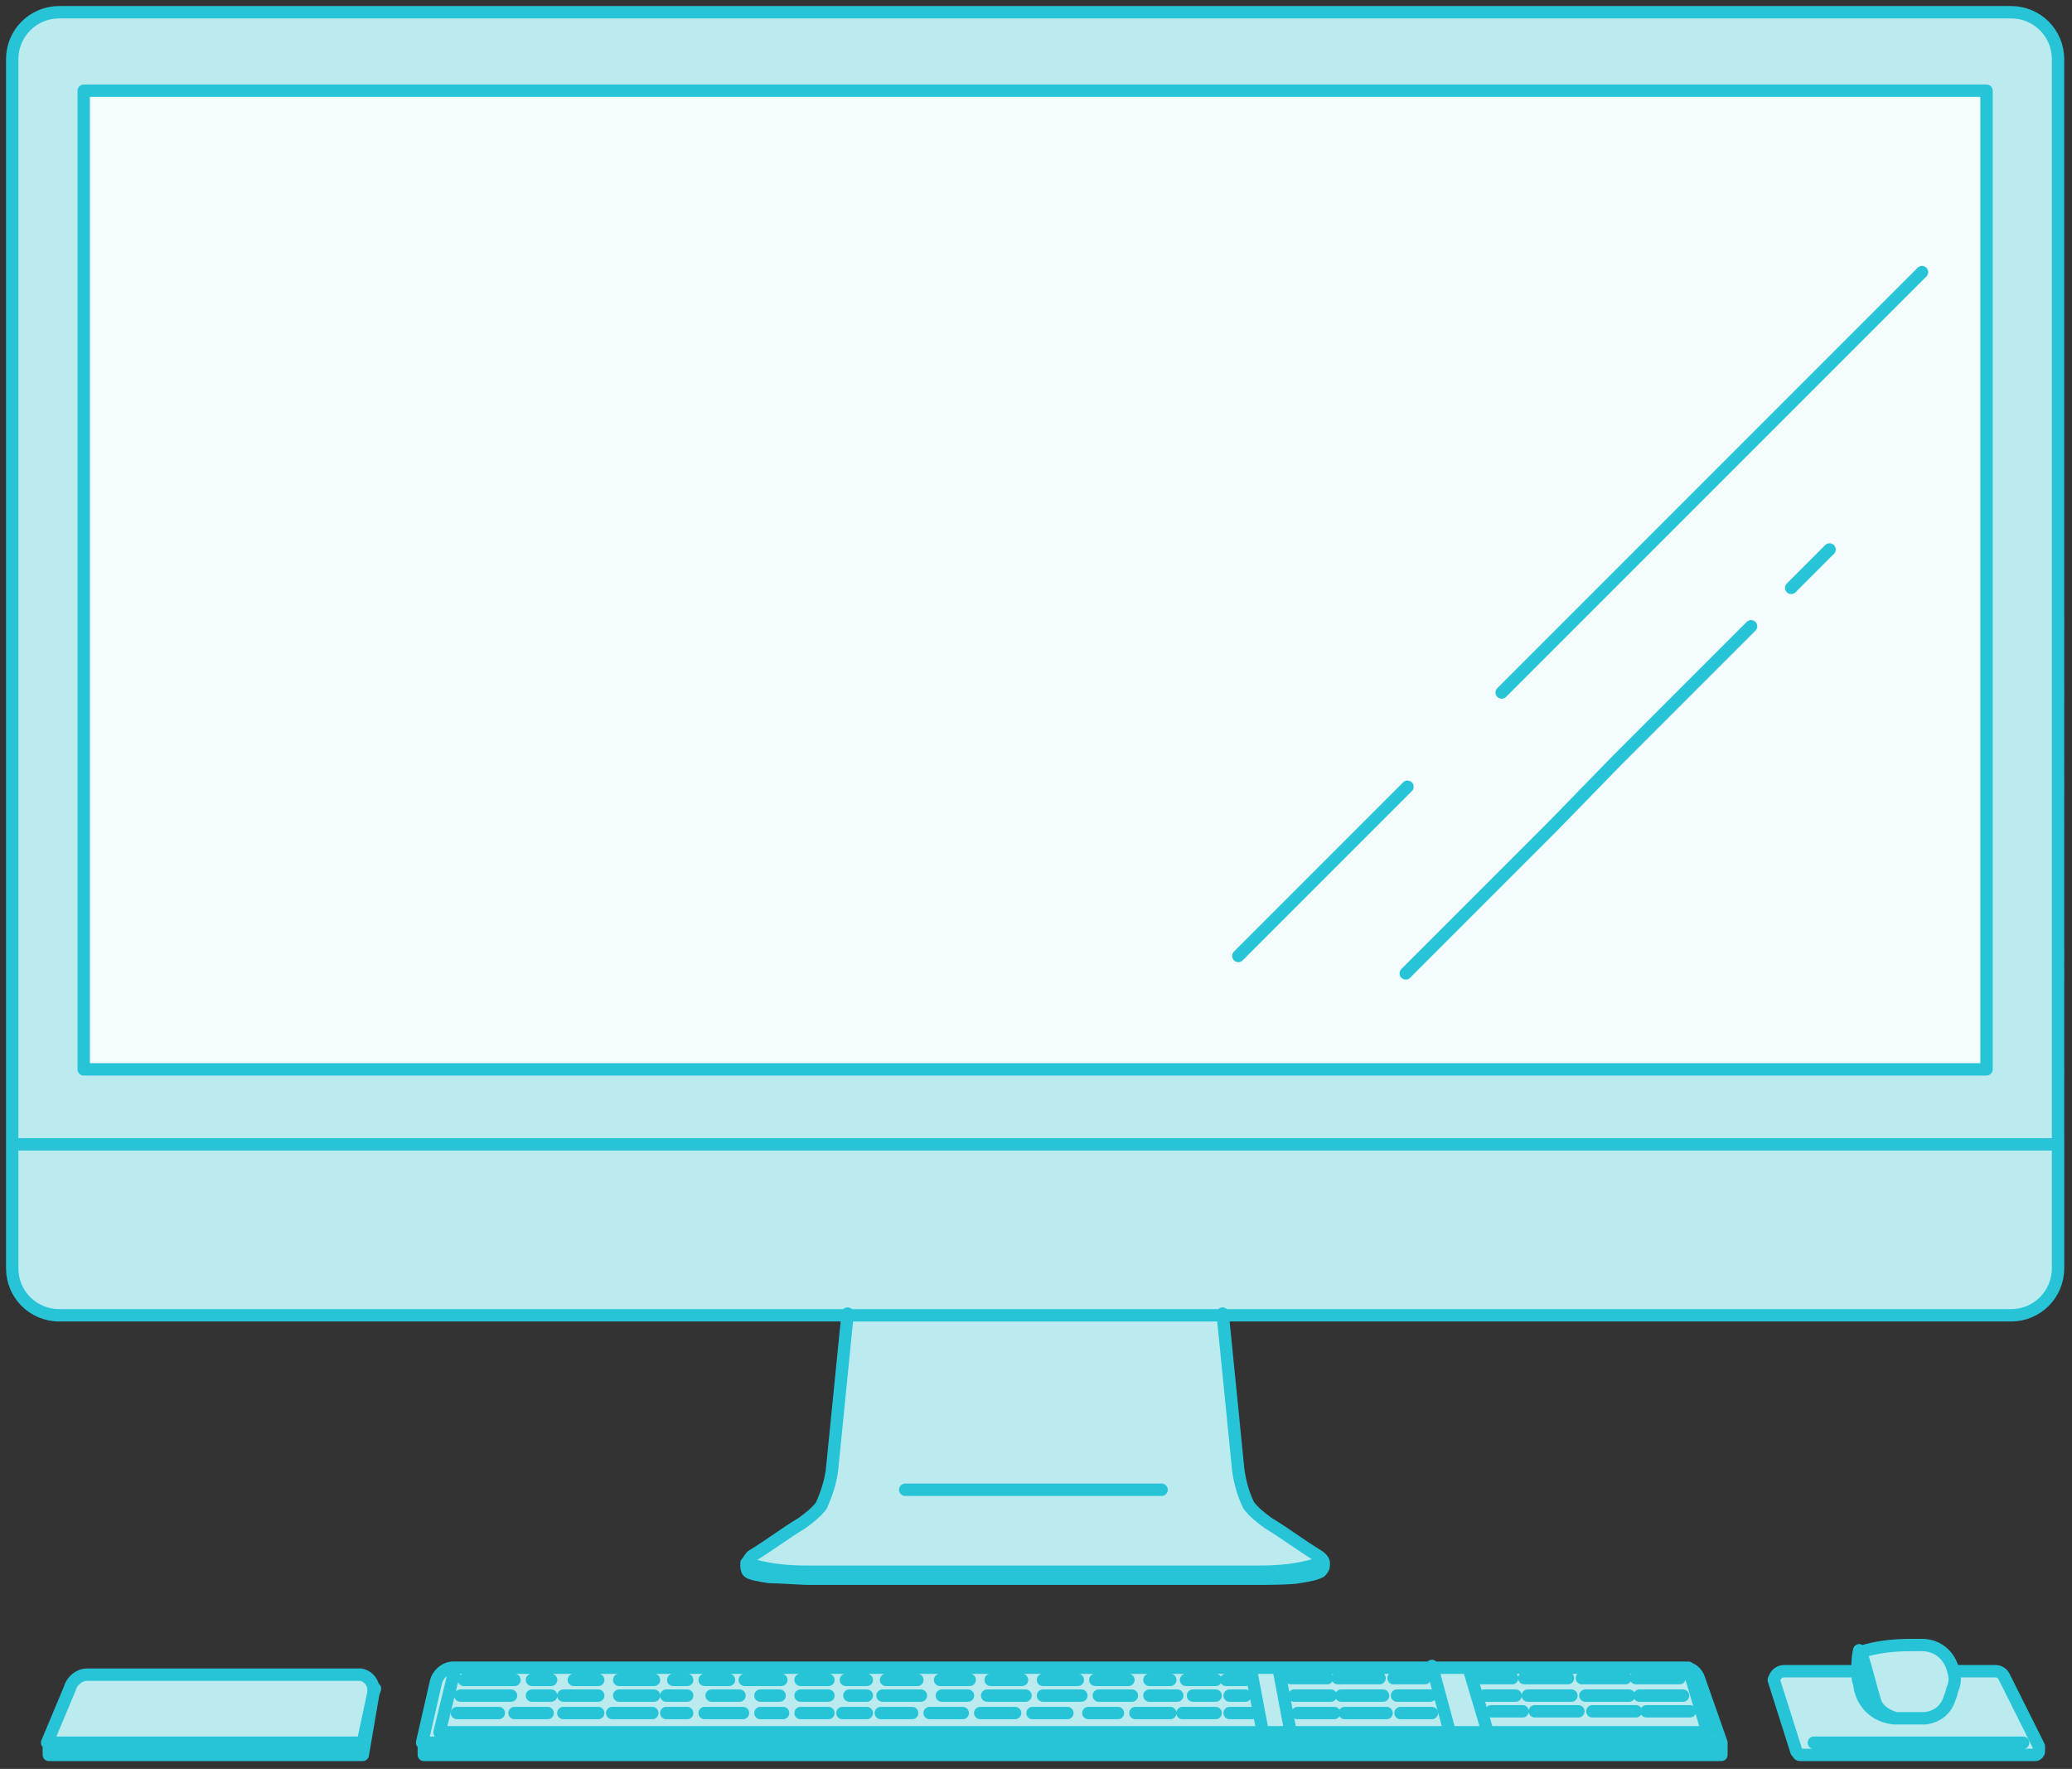 <?xml version="1.0" encoding="utf-8"?>
<!-- Generator: Adobe Illustrator 25.4.1, SVG Export Plug-In . SVG Version: 6.00 Build 0)  -->
<svg version="1.1" id="レイヤー_1" xmlns="http://www.w3.org/2000/svg" xmlns:xlink="http://www.w3.org/1999/xlink" x="0px"
	 y="0px" viewBox="0 0 118.8 101.4" style="enable-background:new 0 0 118.8 101.4;" xml:space="preserve">
<rect x="0" y="0" width="118.8" height="101.4" fill="#333333" stroke="none"/>
<style type="text/css">
	.st0{fill:#F4FCFD;}
	.st1{fill:#BBEBEF;stroke:#27C4D8;stroke-width:0.709;stroke-linecap:round;stroke-linejoin:round;}
</style>
<rect x="4.8" y="5.2" class="st0" width="109.1" height="56.1"/>
<path id="path" class="st1" d="M118,65.6v7.1c0,1.5-1.2,2.7-2.7,2.7c0,0,0,0,0,0H3.4c-1.5,0-2.7-1.2-2.7-2.7V3.4
	c0-1.5,1.2-2.7,2.7-2.7h111.9c1.5,0,2.7,1.2,2.7,2.7c0,0,0,0,0,0L118,65.6z M118,65.6H0.8 M113.9,5.2H4.8v56.1h109.1V5.2z
	 M43.1,89.7c1,0.3,2.1,0.4,3.2,0.4c1.6,0,24.3,0,25.9,0c1.1,0,2.2-0.1,3.2-0.4 M48.6,75.3l-0.9,9c-0.1,0.7-0.3,1.3-0.6,2
	c-0.3,0.4-0.7,0.7-1.1,1c-1,0.6-1.9,1.3-2.9,1.9c-0.1,0.1-0.2,0.3-0.3,0.4c0,0,0,0.1,0,0.1c0,0.1,0,0.3,0.1,0.4
	c0.1,0.1,0.5,0.2,1.2,0.3c0.4,0,2,0.1,2.1,0.1h26.2c0,0,1.7,0,2.1-0.1c0.7-0.1,1-0.2,1.2-0.3c0.1-0.1,0.2-0.2,0.2-0.4
	c0,0,0-0.1,0-0.1c0-0.2-0.3-0.4-0.3-0.4c-1-0.6-1.9-1.3-2.9-1.9c-0.4-0.3-0.8-0.6-1.1-1c-0.3-0.6-0.5-1.3-0.6-2l-0.9-9 M51.9,85.4
	h14.7 M80.7,45.1L71,54.8 M110.2,15.6L86.1,39.7 M100.4,35.9l-7.7,7.7L89,47.4l-8.4,8.4 M102.7,33.7l2.2-2.2 M24.3,99.9v0.7h74.4
	v-0.7H24.3z M98.7,99.9l-1.3-3.7c-0.1-0.3-0.4-0.6-0.8-0.6c-0.1,0-0.1,0-0.2,0H26.1c0,0,0,0-0.1,0c-0.5,0-0.9,0.4-1,0.8l-0.8,3.5
	 M20.8,99.9h-18v0.7h18L20.8,99.9z M20.8,99.9l0.6-2.8c0.1-0.5-0.2-1-0.7-1.1c0,0,0,0-0.1,0c0,0-0.1,0-0.1,0H5c-0.5,0-0.9,0.4-1,0.8
	l-1.3,3.1 M26.1,95.6l-0.9,3.7h72.7l-1.1-3.7 M70.3,96.3h1.1 M68,96.3h1.7 M65.9,96.3h1.2 M62.8,96.3h1.9 M59.8,96.3h2 M56.8,96.3
	h1.8 M53.9,96.3h1.7 M50.8,96.3h1.8 M48.5,96.3h1.2 M45.9,96.3h1.6 M42.7,96.3h2.1 M40.4,96.3h1.4 M38.6,96.3h0.8 M35.5,96.3h2
	 M32.9,96.3h1.4 M30.5,96.3h1.1 M26.6,96.3h2.9 M70.5,97.2h0.9 M68.4,97.2h1.3 M65.9,97.2h1.6 M63,97.2h1.9 M59.8,97.2H62
	 M56.6,97.2h2.2 M54,97.2h1.5 M50.6,97.2h2.2 M48.7,97.2h1 M45.9,97.2h1.6 M43.6,97.2h1.1 M40.8,97.2h1.6 M38.2,97.2h1.2 M35.5,97.2
	h2 M32.3,97.2h2 M30.5,97.2h1.1 M26.4,97.2h2.9 M70.5,98.2h1.3 M67.8,98.2h1.9 M65.1,98.2h2 M62.4,98.2h1.7 M59.2,98.2h2 M56.2,98.2
	h2 M53.3,98.2h1.9 M50.5,98.2h1.8 M48.3,98.2h1.4 M45.9,98.2h1.6 M43.6,98.2h1.3 M40.4,98.2h2.2 M38.2,98.2h1.2 M35.1,98.2h2.3
	 M32.3,98.2h2 M29.5,98.2h1.9 M26.2,98.2h2.4 M72.4,99.3l-0.7-3.7 M74,99.3l-0.7-3.7 M82.1,95.5l1,3.7 M85.3,99.3l-1.1-3.7
	 M79.9,96.2h1.8 M76.7,96.2h2.4 M74,96.2h2.1 M80.1,97.2H82 M76.9,97.2h2.4 M74.2,97.2h2.1 M80.3,98.2h1.8 M77.1,98.2h2.4
	 M74.4,98.2h2.1 M93.8,96.2h2.5 M90.7,96.2h2.5 M87.4,96.2h2.5 M84.9,96.2h1.8 M94,97.2h2.5 M90.9,97.2h2.5 M87.6,97.2h2.5
	 M85.1,97.2h1.8 M94.4,98.1h2.5 M91.3,98.1h2.5 M88,98.1h2.5 M85.5,98.1h1.8 M108.7,98.5c0.1,0,0.1,0,0.2,0c0.2,0,0.5,0,0.7,0
	c0.3,0,0.5,0,0.8,0c0.7-0.1,1.2-0.5,1.4-1.2c0.1-0.2,0.1-0.4,0.2-0.6c0.1-0.3,0.1-0.6,0-0.9c-0.2-0.9-0.9-1.5-1.8-1.5
	c-0.2,0-0.4,0-0.6,0c-1,0-2,0.1-2.9,0.4c0.3,0.9,0.5,1.8,0.8,2.8C107.6,97.9,108,98.3,108.7,98.5 M106.5,95.8h-4.2
	c-0.3,0-0.5,0.2-0.6,0.5l1.3,4.1c0.1,0.1,0.1,0.2,0.2,0.2h13.5c0.1,0,0.2-0.1,0.2-0.2v-0.3l-2-4c-0.1-0.2-0.3-0.3-0.5-0.3H112
	 M104,99.9h12 M20.8,100.6l0.6-3.5l0.1-0.3 M106.6,94.6c-0.1,0.4-0.1,0.8-0.1,1.2c0,0.2,0,0.5,0.1,0.7c0.1,1.1,0.9,1.9,2,2
	c0,0,0.1,0,0.1,0c0.1,0,0.1,0,0.2,0"/>
</svg>
